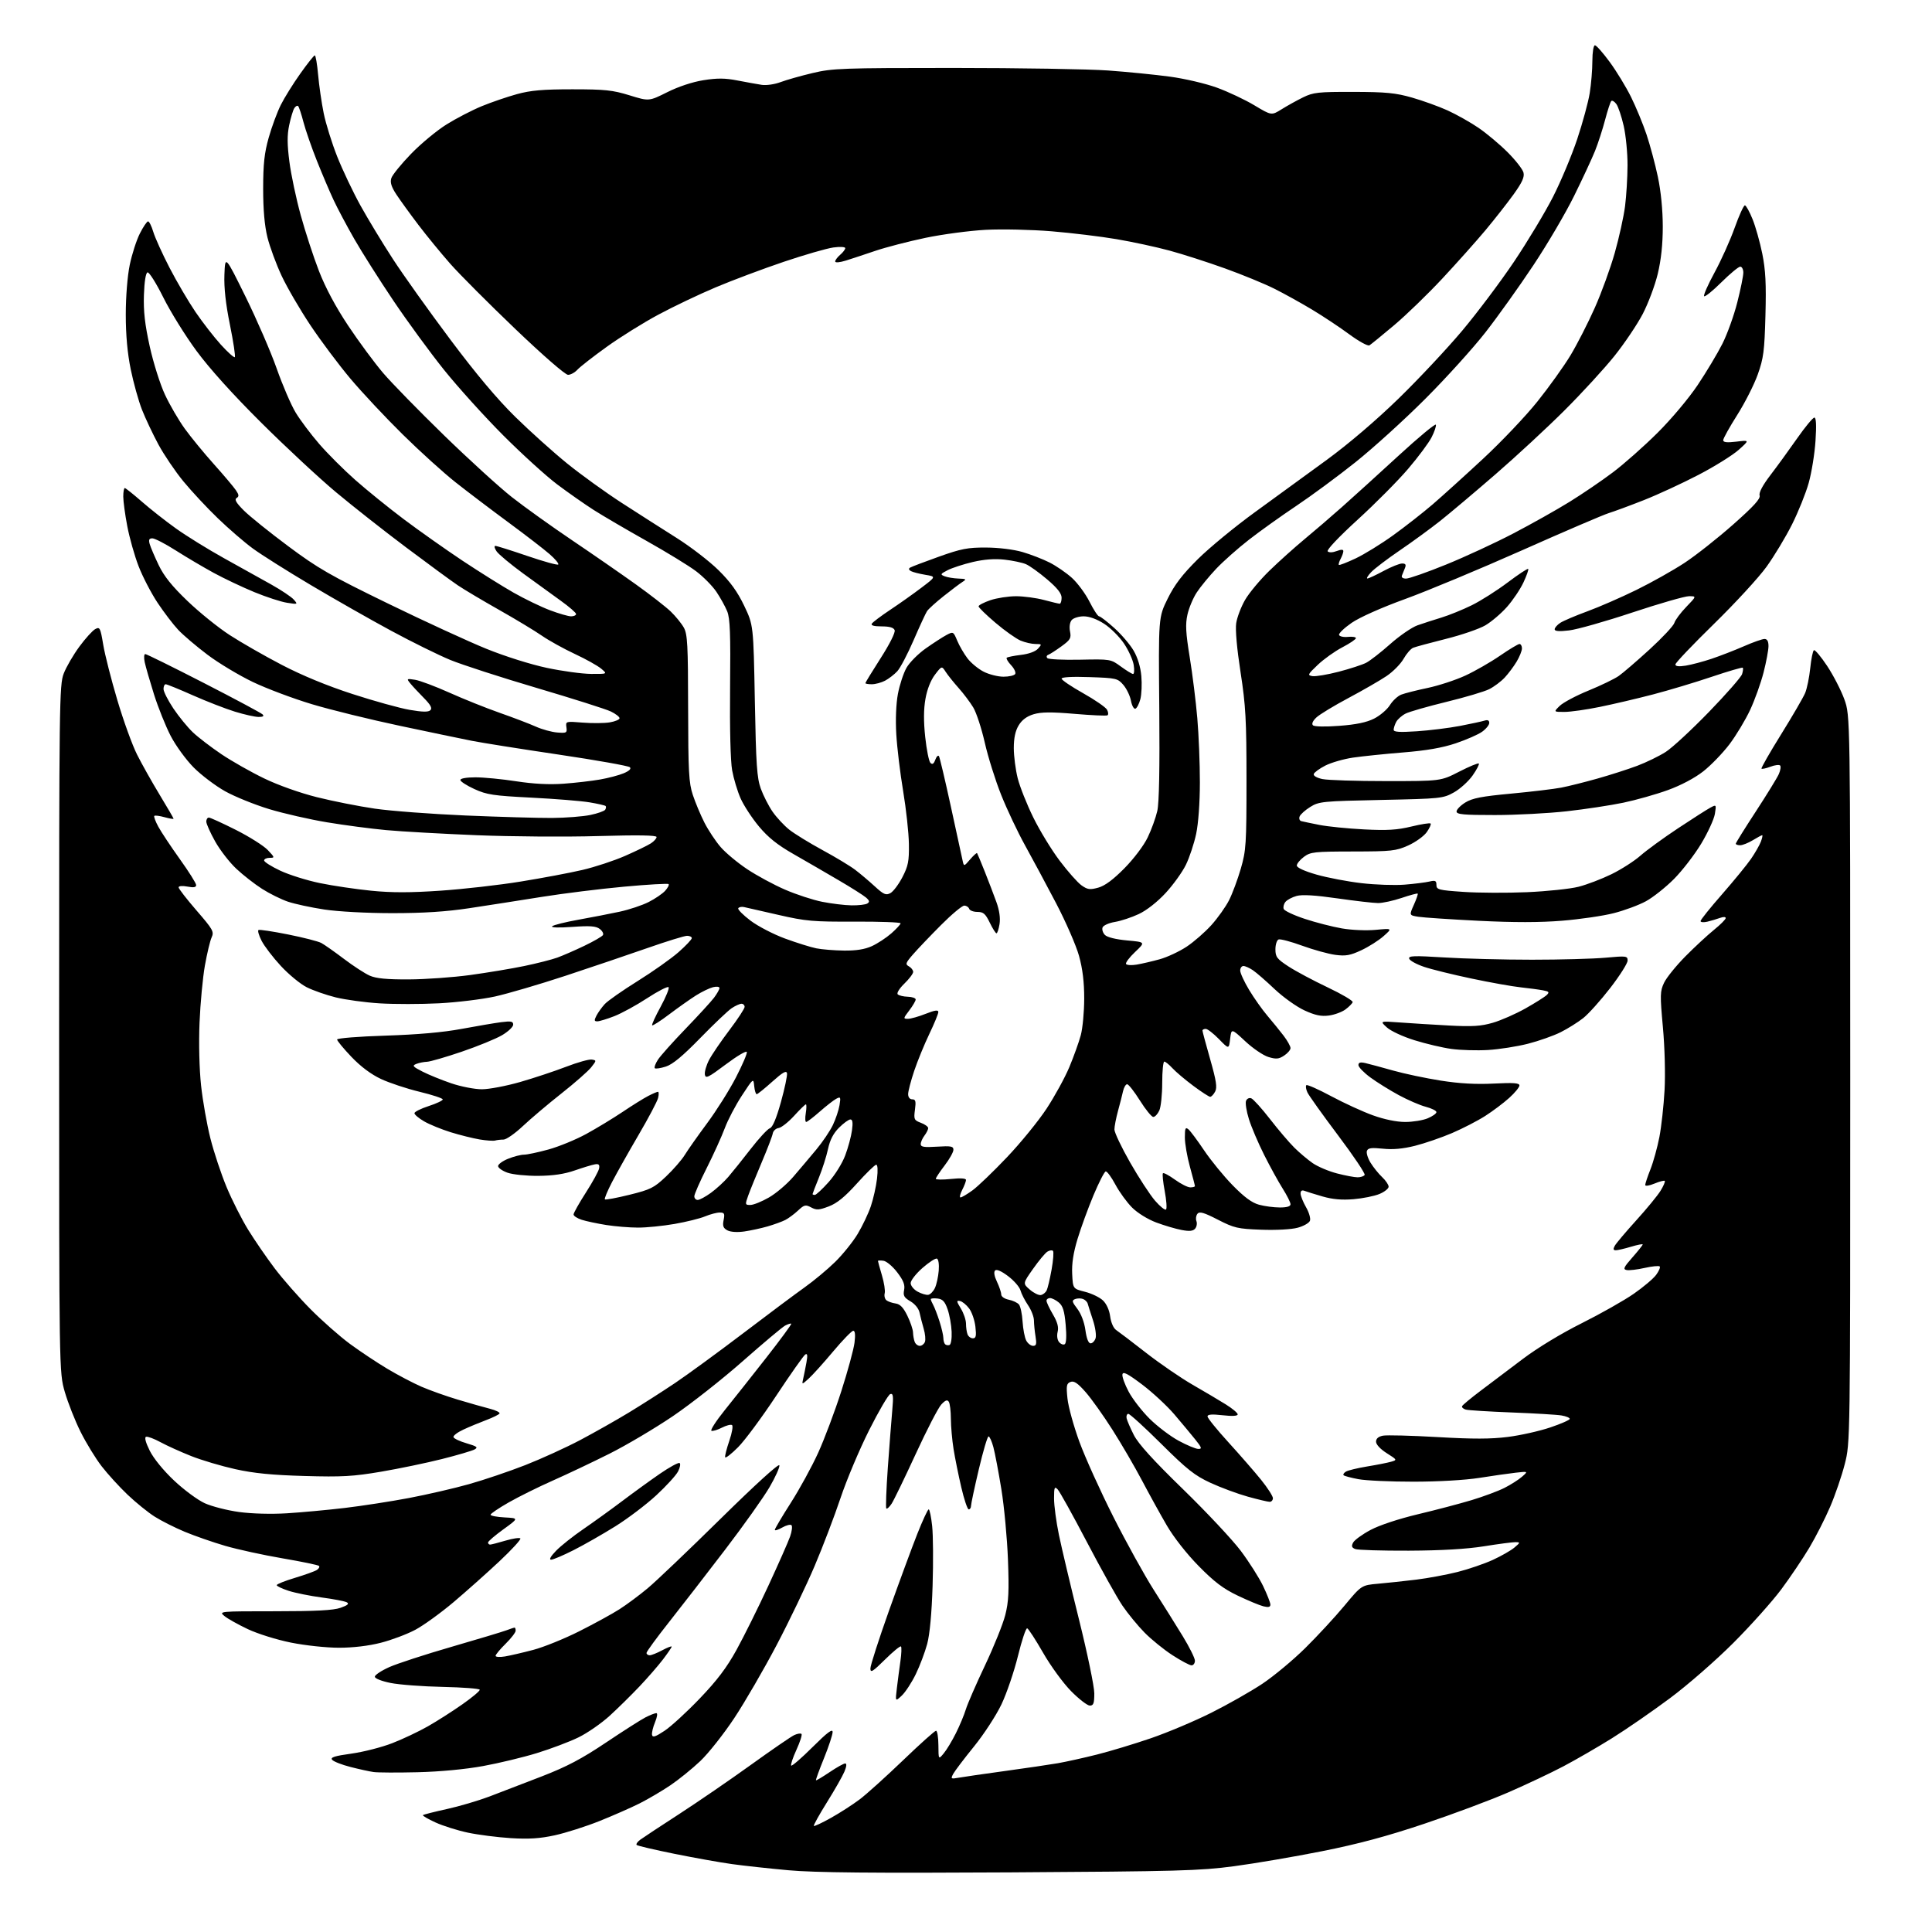 <?xml version="1.0" encoding="UTF-8" standalone="no"?>
<svg 
  version="1.1" 
  xmlns="http://www.w3.org/2000/svg" 
  xmlns:xlink="http://www.w3.org/1999/xlink" 
  xmlns:svg="http://www.w3.org/2000/svg"
  xmlns:rdf="http://www.w3.org/1999/02/22-rdf-syntax-ns#"
  xmlns:cc="http://creativecommons.org/ns#"
  xmlns:dc="http://purl.org/dc/elements/1.1/"
  viewBox="0 0 768 768"
  width="768"
  height="768"
>
<style>svg {background-color: white; }</style>"
<path stroke="none" fill="black" fill-rule="evenodd" d="M401.50,744.30C346.67,744.62 323.87,744.40 313.50,743.46C305.80,742.76 295.68,741.66 291.00,741.01C286.33,740.37 276.02,738.52 268.09,736.92C260.15,735.31 253.40,733.73 253.08,733.40C252.76,733.07 253.40,732.13 254.50,731.32C255.60,730.51 262.57,725.91 270.00,721.10C277.43,716.28 290.25,707.49 298.50,701.55C306.75,695.61 314.51,690.28 315.75,689.71C316.99,689.14 318.28,688.94 318.61,689.27C318.94,689.60 318.03,692.44 316.59,695.59C315.15,698.73 314.22,701.55 314.52,701.85C314.82,702.15 318.65,698.83 323.03,694.47C328.93,688.61 331.00,687.06 330.98,688.52C330.97,689.61 329.42,694.31 327.53,698.97C325.64,703.62 324.21,707.55 324.36,707.69C324.50,707.83 326.93,706.38 329.77,704.47C332.60,702.56 335.39,701.00 335.97,701.00C336.65,701.00 336.54,702.17 335.67,704.25C334.92,706.04 331.79,711.54 328.71,716.47C325.63,721.41 323.29,725.62 323.51,725.84C323.72,726.05 326.78,724.62 330.31,722.64C333.84,720.67 338.98,717.36 341.74,715.28C344.49,713.20 352.24,706.21 358.97,699.75C365.69,693.29 371.59,688.00 372.09,688.00C372.59,688.00 373.01,690.59 373.03,693.75C373.07,699.50 373.07,699.50 375.14,697.00C376.29,695.63 378.46,692.03 379.97,689.00C381.49,685.98 383.27,681.70 383.94,679.50C384.61,677.30 388.04,669.42 391.56,662.00C395.08,654.58 398.70,645.58 399.61,642.00C400.95,636.74 401.15,632.55 400.68,620.00C400.36,611.48 399.18,598.88 398.06,592.00C396.94,585.12 395.51,577.59 394.88,575.25C394.25,572.91 393.39,571.00 392.96,571.00C392.53,571.00 390.79,576.89 389.09,584.09C387.39,591.29 386.00,597.81 386.00,598.59C386.00,599.36 385.59,600.00 385.08,600.00C384.58,600.00 383.25,596.06 382.13,591.25C381.01,586.44 379.62,579.58 379.05,576.00C378.48,572.42 378.00,567.02 377.99,564.00C377.98,560.98 377.61,557.93 377.17,557.24C376.57,556.30 375.82,556.56 374.18,558.31C372.98,559.59 368.40,568.43 364.02,577.96C359.63,587.49 355.32,596.39 354.44,597.73C353.56,599.07 352.61,599.94 352.32,599.65C352.04,599.37 352.31,592.02 352.93,583.32C353.56,574.62 354.35,564.40 354.69,560.61C355.20,554.96 355.06,553.81 353.91,554.16C353.13,554.39 349.34,560.87 345.48,568.54C341.62,576.22 336.51,588.35 334.12,595.50C331.73,602.65 327.10,614.80 323.83,622.50C320.56,630.20 313.77,644.35 308.72,653.95C303.68,663.54 296.11,676.59 291.90,682.95C287.69,689.30 281.60,697.00 278.37,700.06C275.14,703.12 269.80,707.44 266.50,709.67C263.20,711.90 257.71,715.13 254.31,716.85C250.91,718.56 243.71,721.73 238.31,723.89C232.91,726.05 224.93,728.59 220.57,729.55C214.63,730.85 210.25,731.13 203.07,730.69C197.81,730.36 190.13,729.38 186.01,728.51C181.89,727.64 176.08,725.81 173.11,724.45C170.13,723.09 167.89,721.78 168.12,721.54C168.36,721.31 172.59,720.23 177.53,719.15C182.46,718.07 190.10,715.82 194.50,714.16C198.90,712.50 208.31,708.88 215.42,706.12C225.34,702.27 231.26,699.15 240.92,692.67C247.84,688.03 254.94,683.51 256.70,682.62C258.46,681.73 260.35,681.00 260.90,681.00C261.47,681.00 261.25,682.54 260.39,684.60C259.57,686.58 259.03,688.85 259.20,689.66C259.43,690.77 260.59,690.39 264.16,688.02C266.73,686.32 273.03,680.54 278.16,675.18C285.05,667.99 288.89,662.91 292.79,655.83C295.70,650.55 301.39,639.10 305.43,630.37C309.47,621.64 313.37,612.82 314.08,610.78C314.80,608.73 315.04,606.71 314.63,606.29C314.21,605.88 312.55,606.30 310.94,607.22C309.32,608.15 308.00,608.56 308.00,608.13C308.00,607.70 310.85,602.88 314.34,597.42C317.83,591.97 322.74,583.00 325.24,577.50C327.74,572.00 331.88,560.98 334.44,553.00C337.00,545.02 339.36,536.36 339.68,533.75C340.07,530.63 339.91,529.00 339.19,529.00C338.59,529.00 334.98,532.71 331.17,537.25C327.37,541.79 323.00,546.62 321.48,548.00C318.72,550.50 318.72,550.50 319.29,548.00C319.61,546.62 320.18,543.75 320.57,541.61C321.09,538.74 320.97,537.90 320.10,538.44C319.46,538.84 314.26,546.21 308.56,554.83C302.86,563.45 296.03,572.67 293.37,575.32C290.72,577.98 288.42,579.76 288.26,579.28C288.10,578.80 288.85,575.85 289.92,572.72C291.01,569.55 291.48,566.79 290.97,566.48C290.47,566.17 288.67,566.64 286.96,567.52C285.26,568.40 283.39,568.96 282.82,568.77C282.24,568.58 284.63,564.87 288.13,560.52C291.64,556.17 299.09,546.75 304.70,539.59C310.31,532.42 314.73,526.40 314.53,526.20C314.33,526.00 313.23,526.34 312.09,526.95C310.94,527.57 303.37,533.93 295.25,541.09C287.14,548.25 274.65,558.08 267.50,562.93C260.35,567.77 248.98,574.51 242.23,577.89C235.48,581.27 225.35,586.07 219.73,588.56C214.10,591.05 206.24,594.95 202.25,597.22C198.26,599.50 195.00,601.70 195.00,602.13C195.00,602.55 197.53,603.04 200.62,603.20C206.23,603.50 206.23,603.50 200.12,607.92C196.75,610.36 194.00,612.72 194.00,613.17C194.00,613.63 194.37,614.00 194.82,614.00C195.27,614.00 198.01,613.29 200.92,612.43C203.82,611.57 206.49,611.17 206.85,611.54C207.21,611.91 203.45,616.02 198.50,620.66C193.55,625.30 185.34,632.61 180.26,636.91C175.17,641.20 168.34,646.14 165.07,647.88C161.80,649.62 155.65,651.94 151.40,653.02C146.54,654.27 140.37,655.00 134.75,655.00C129.74,655.00 121.35,654.10 115.66,652.96C109.98,651.82 102.41,649.45 98.50,647.60C94.65,645.78 90.46,643.44 89.20,642.39C86.93,640.52 87.17,640.50 109.20,640.50C125.58,640.50 132.54,640.13 135.40,639.12C138.20,638.13 138.90,637.52 137.88,636.95C137.10,636.52 132.64,635.65 127.98,635.04C123.32,634.42 117.36,633.22 114.75,632.38C112.14,631.53 110.00,630.52 110.00,630.12C110.00,629.72 113.26,628.42 117.25,627.22C121.24,626.02 125.16,624.61 125.97,624.08C126.78,623.54 127.15,622.82 126.80,622.47C126.45,622.12 119.94,620.77 112.33,619.47C104.72,618.17 94.48,615.94 89.56,614.51C84.64,613.07 77.39,610.55 73.45,608.91C69.51,607.27 64.13,604.56 61.49,602.89C58.85,601.22 54.01,597.30 50.73,594.18C47.44,591.05 42.79,585.95 40.39,582.84C37.99,579.73 34.23,573.59 32.04,569.19C29.84,564.80 27.03,557.67 25.77,553.35C23.50,545.50 23.50,545.50 23.50,409.00C23.50,279.00 23.59,272.27 25.33,267.75C26.34,265.13 29.14,260.32 31.54,257.06C33.94,253.79 36.79,250.65 37.87,250.07C39.68,249.10 39.91,249.54 41.03,256.26C41.69,260.24 44.22,270.17 46.65,278.33C49.07,286.49 52.60,296.24 54.50,299.99C56.39,303.75 60.43,310.93 63.47,315.95C66.51,320.97 69.00,325.24 69.00,325.45C69.00,325.67 67.38,325.39 65.41,324.85C63.43,324.30 61.60,324.07 61.34,324.33C61.07,324.59 61.80,326.54 62.95,328.65C64.10,330.77 67.94,336.55 71.48,341.50C75.03,346.45 77.95,351.08 77.97,351.80C77.99,352.74 77.04,352.91 74.50,352.43C72.47,352.05 71.00,352.18 71.00,352.74C71.00,353.27 74.21,357.41 78.12,361.93C84.68,369.50 85.16,370.36 84.12,372.64C83.50,374.00 82.30,379.03 81.45,383.81C80.60,388.59 79.64,398.80 79.32,406.50C78.98,414.78 79.23,425.00 79.93,431.50C80.58,437.55 82.25,447.00 83.63,452.50C85.02,458.00 87.92,466.74 90.09,471.93C92.25,477.12 96.13,484.77 98.70,488.93C101.27,493.09 106.00,499.97 109.21,504.22C112.42,508.46 118.80,515.73 123.40,520.37C128.00,525.02 135.08,531.25 139.13,534.24C143.19,537.22 149.88,541.67 154.00,544.13C158.12,546.59 164.20,549.78 167.50,551.22C170.80,552.65 177.32,554.98 182.00,556.38C186.68,557.78 192.43,559.42 194.78,560.01C197.13,560.61 198.84,561.46 198.56,561.90C198.29,562.34 195.91,563.51 193.28,564.50C190.65,565.49 186.57,567.18 184.21,568.28C181.85,569.37 180.07,570.72 180.26,571.29C180.45,571.86 182.82,572.97 185.52,573.75C189.60,574.95 190.13,575.35 188.65,576.18C187.67,576.72 181.84,578.44 175.69,579.99C169.53,581.54 158.65,583.81 151.50,585.02C140.36,586.91 136.00,587.16 121.00,586.73C108.06,586.36 100.89,585.65 93.51,584.01C88.01,582.79 80.13,580.45 76.01,578.81C71.88,577.17 66.40,574.70 63.84,573.31C61.27,571.91 58.67,570.94 58.06,571.15C57.36,571.38 57.90,573.41 59.53,576.69C61.07,579.77 64.98,584.57 69.21,588.55C73.11,592.24 78.60,596.29 81.40,597.56C84.21,598.83 90.33,600.40 95.00,601.04C100.08,601.73 107.72,601.94 114.00,601.56C119.78,601.20 130.12,600.25 137.00,599.44C143.88,598.62 155.37,596.85 162.54,595.49C169.71,594.13 180.44,591.66 186.38,589.99C192.32,588.32 202.43,584.90 208.84,582.39C215.25,579.87 225.10,575.38 230.71,572.41C236.33,569.43 245.02,564.52 250.03,561.48C255.04,558.44 263.27,553.18 268.32,549.79C273.37,546.39 285.52,537.51 295.33,530.06C305.13,522.60 316.16,514.37 319.83,511.76C323.50,509.15 328.98,504.59 332.00,501.62C335.02,498.66 339.05,493.65 340.95,490.49C342.84,487.33 345.20,482.38 346.18,479.47C347.16,476.57 348.26,471.67 348.62,468.59C349.02,465.20 348.89,463.00 348.31,463.00C347.77,463.00 344.34,466.34 340.67,470.42C335.88,475.75 332.74,478.32 329.47,479.56C325.59,481.04 324.56,481.10 322.45,479.97C320.22,478.78 319.71,478.90 317.24,481.20C315.73,482.61 313.45,484.30 312.17,484.96C310.89,485.61 307.74,486.76 305.17,487.51C302.60,488.25 298.41,489.16 295.86,489.53C293.06,489.93 290.40,489.75 289.14,489.08C287.49,488.19 287.18,487.34 287.65,484.98C288.17,482.41 287.95,482.00 286.09,482.00C284.91,482.00 282.29,482.69 280.28,483.53C278.27,484.37 272.82,485.72 268.18,486.53C263.54,487.34 256.98,488.00 253.62,487.99C250.25,487.99 244.57,487.52 241.00,486.96C237.43,486.39 233.04,485.46 231.25,484.89C229.46,484.31 228.00,483.36 228.00,482.77C228.00,482.18 230.21,478.25 232.91,474.04C235.61,469.83 237.98,465.51 238.16,464.44C238.42,462.97 238.01,462.58 236.50,462.84C235.40,463.02 231.80,464.12 228.50,465.26C224.34,466.71 219.89,467.37 214.00,467.42C209.32,467.46 203.82,466.90 201.75,466.17C199.69,465.44 198.00,464.25 198.00,463.53C198.00,462.81 199.81,461.49 202.02,460.61C204.23,459.72 207.05,459.00 208.29,459.00C209.53,459.00 213.91,458.07 218.02,456.94C222.13,455.81 228.88,453.04 233.00,450.79C237.12,448.54 243.65,444.58 247.50,442.00C251.35,439.41 255.94,436.55 257.70,435.65C259.46,434.74 261.20,434.00 261.56,434.00C261.92,434.00 261.94,435.12 261.59,436.49C261.25,437.87 257.74,444.50 253.79,451.24C249.85,457.98 245.12,466.38 243.29,469.90C241.46,473.42 240.18,476.51 240.44,476.77C240.70,477.03 245.09,476.21 250.20,474.95C258.63,472.87 259.97,472.20 264.76,467.67C267.66,464.92 271.02,461.06 272.22,459.09C273.43,457.11 277.42,451.45 281.09,446.50C284.77,441.55 289.91,433.39 292.51,428.37C295.11,423.34 297.08,418.76 296.87,418.17C296.67,417.59 292.90,419.82 288.50,423.13C281.53,428.36 280.46,428.88 280.19,427.14C280.02,426.05 280.78,423.43 281.88,421.33C282.98,419.22 286.61,413.90 289.94,409.50C293.27,405.10 296.00,400.94 296.00,400.25C296.00,399.56 295.44,399.00 294.75,399.01C294.06,399.01 292.32,399.80 290.87,400.76C289.42,401.72 283.80,407.06 278.37,412.63C271.39,419.80 267.38,423.12 264.68,423.98C262.58,424.65 260.61,424.94 260.30,424.63C259.98,424.32 260.53,422.81 261.52,421.28C262.50,419.75 267.43,414.23 272.48,409.00C277.52,403.77 282.63,398.20 283.83,396.62C285.02,395.03 286.00,393.29 286.00,392.76C286.00,392.21 284.87,392.07 283.42,392.43C282.00,392.79 278.96,394.26 276.67,395.70C274.38,397.15 269.62,400.51 266.09,403.17C262.57,405.84 259.48,407.82 259.24,407.58C259.00,407.34 260.53,403.99 262.64,400.14C264.74,396.28 266.15,392.81 265.76,392.42C265.37,392.03 261.55,394.00 257.27,396.79C253.00,399.59 247.12,402.80 244.21,403.94C241.31,405.07 238.25,406.00 237.43,406.00C236.20,406.00 236.14,405.60 237.09,403.75C237.73,402.51 239.21,400.45 240.37,399.17C241.54,397.88 247.45,393.74 253.50,389.97C259.55,386.20 266.86,381.03 269.75,378.48C272.64,375.93 275.00,373.43 275.00,372.92C275.00,372.42 274.16,372.00 273.12,372.00C272.09,372.00 265.00,374.19 257.37,376.86C249.74,379.53 235.05,384.50 224.73,387.91C214.40,391.31 201.80,395.01 196.73,396.13C191.65,397.24 181.65,398.46 174.50,398.83C167.35,399.20 156.75,399.21 150.94,398.85C145.14,398.49 137.26,397.41 133.44,396.47C129.62,395.52 124.44,393.71 121.92,392.44C119.41,391.18 114.79,387.38 111.65,383.99C108.52,380.61 105.07,376.10 103.99,373.98C102.90,371.85 102.35,369.92 102.76,369.69C103.17,369.45 108.45,370.25 114.50,371.46C120.55,372.67 126.50,374.19 127.73,374.85C128.95,375.51 133.00,378.35 136.73,381.18C140.45,384.00 145.07,387.00 147.00,387.85C149.54,388.96 153.78,389.37 162.50,389.33C169.10,389.30 180.07,388.52 186.89,387.59C193.70,386.66 203.38,385.05 208.39,384.01C213.40,382.97 219.30,381.47 221.50,380.68C223.70,379.88 228.55,377.77 232.28,375.98C236.00,374.19 239.34,372.27 239.68,371.71C240.02,371.15 239.45,370.05 238.40,369.26C236.91,368.13 234.56,367.95 227.50,368.46C222.09,368.85 218.90,368.74 219.50,368.20C220.05,367.70 224.78,366.52 230.00,365.59C235.22,364.65 242.58,363.22 246.35,362.41C250.12,361.59 255.30,359.87 257.85,358.57C260.41,357.28 263.36,355.26 264.41,354.10C265.46,352.94 266.08,351.74 265.78,351.44C265.48,351.14 257.54,351.60 248.15,352.46C238.75,353.32 223.96,355.15 215.28,356.54C206.60,357.93 193.65,359.95 186.50,361.03C177.35,362.41 168.32,362.99 156.00,362.99C145.86,362.99 134.48,362.38 128.94,361.55C123.68,360.75 117.17,359.35 114.46,358.43C111.75,357.51 107.12,355.22 104.17,353.33C101.22,351.45 96.61,347.85 93.93,345.33C91.24,342.82 87.46,337.93 85.52,334.47C83.58,331.01 82.00,327.46 82.00,326.59C82.00,325.71 82.46,325.00 83.02,325.00C83.58,325.00 88.42,327.21 93.77,329.90C99.12,332.60 104.82,336.20 106.44,337.90C109.24,340.86 109.28,341.00 107.19,341.00C105.98,341.00 105.00,341.47 105.00,342.05C105.00,342.63 107.90,344.46 111.44,346.12C114.98,347.78 122.07,350.00 127.19,351.05C132.31,352.11 141.50,353.47 147.62,354.08C155.76,354.89 163.14,354.88 175.12,354.06C184.13,353.45 198.47,351.82 207.00,350.43C215.53,349.05 226.55,346.98 231.50,345.82C236.45,344.67 244.10,342.15 248.50,340.22C252.90,338.29 257.51,336.05 258.75,335.24C259.99,334.43 261.00,333.30 261.00,332.73C261.00,332.01 253.65,331.90 237.75,332.35C224.96,332.72 203.25,332.57 189.50,332.01C175.75,331.45 159.55,330.54 153.50,329.98C147.45,329.42 136.88,328.03 130.00,326.88C123.12,325.74 112.77,323.38 106.99,321.63C101.21,319.87 93.34,316.69 89.49,314.54C85.65,312.39 80.01,308.13 76.97,305.07C73.92,301.99 69.83,296.37 67.83,292.50C65.84,288.65 62.86,281.23 61.21,276.00C59.57,270.77 57.91,265.04 57.53,263.25C57.15,261.46 57.25,260.00 57.74,260.00C58.24,260.00 68.70,265.16 81.00,271.48C93.30,277.79 103.82,283.42 104.38,283.98C105.07,284.67 104.57,285.00 102.81,285.00C101.38,285.00 97.13,284.05 93.37,282.89C89.61,281.73 82.08,278.80 76.64,276.39C71.20,273.97 66.35,272.00 65.87,272.00C65.39,272.00 65.00,272.85 65.00,273.89C65.00,274.92 66.77,278.41 68.93,281.64C71.09,284.86 74.58,289.13 76.68,291.12C78.78,293.11 83.89,297.02 88.02,299.81C92.16,302.59 99.81,306.93 105.02,309.44C110.58,312.13 119.26,315.21 126.00,316.90C132.32,318.48 142.68,320.53 149.00,321.45C155.32,322.37 171.53,323.59 185.00,324.17C198.47,324.74 213.96,325.18 219.40,325.15C224.85,325.11 231.70,324.58 234.64,323.97C237.57,323.36 240.24,322.42 240.58,321.87C240.92,321.32 240.99,320.66 240.74,320.40C240.48,320.15 237.62,319.49 234.39,318.95C231.15,318.40 220.77,317.56 211.32,317.08C196.11,316.31 193.50,315.92 188.57,313.66C185.51,312.26 183.00,310.64 183.00,310.06C183.00,309.43 185.46,309.00 189.01,309.00C192.31,309.00 199.62,309.71 205.26,310.58C212.09,311.63 218.33,311.95 224.00,311.54C228.68,311.20 235.20,310.45 238.49,309.87C241.79,309.30 246.03,308.18 247.92,307.39C250.13,306.46 251.01,305.61 250.39,304.99C249.85,304.45 237.06,302.18 221.96,299.94C206.86,297.70 191.35,295.24 187.50,294.47C183.65,293.71 170.84,291.04 159.03,288.54C147.22,286.04 131.47,282.18 124.03,279.94C116.59,277.71 106.00,273.73 100.50,271.10C95.00,268.46 86.90,263.60 82.50,260.28C78.10,256.97 72.86,252.51 70.85,250.38C68.85,248.25 65.14,243.38 62.61,239.57C60.08,235.75 56.69,229.23 55.09,225.07C53.48,220.91 51.46,213.74 50.59,209.14C49.71,204.54 49.00,199.25 49.00,197.39C49.00,195.53 49.27,194.00 49.60,194.00C49.92,194.00 52.96,196.42 56.35,199.38C59.73,202.34 65.88,207.18 70.02,210.13C74.15,213.08 82.70,218.37 89.02,221.88C95.33,225.39 103.77,230.08 107.76,232.31C111.76,234.55 115.81,237.25 116.76,238.33C118.47,240.26 118.41,240.28 114.11,239.61C111.70,239.24 105.85,237.33 101.11,235.38C96.38,233.43 89.12,229.99 85.00,227.75C80.88,225.50 74.08,221.49 69.90,218.83C65.72,216.17 61.53,214.00 60.58,214.00C59.28,214.00 59.02,214.54 59.50,216.25C59.85,217.49 61.46,221.25 63.06,224.60C65.17,229.02 68.34,232.97 74.49,238.87C79.17,243.37 86.71,249.46 91.25,252.41C95.79,255.36 105.12,260.71 112.00,264.29C120.02,268.48 130.09,272.63 140.11,275.88C148.69,278.67 158.93,281.51 162.85,282.18C168.06,283.07 170.29,283.11 171.10,282.30C171.90,281.50 171.16,280.14 168.35,277.31C166.23,275.17 163.82,272.57 163.00,271.54C161.58,269.77 161.69,269.70 165.02,270.23C166.96,270.55 173.09,272.85 178.66,275.35C184.22,277.85 193.21,281.45 198.64,283.36C204.06,285.26 210.53,287.73 213.00,288.84C215.47,289.95 219.30,291.00 221.50,291.18C225.22,291.48 225.48,291.33 225.16,289.10C224.83,286.72 224.89,286.70 231.66,287.25C235.42,287.55 240.25,287.51 242.40,287.15C244.54,286.79 246.29,286.05 246.28,285.50C246.28,284.95 244.71,283.74 242.81,282.82C240.90,281.90 227.67,277.70 213.42,273.49C199.16,269.28 183.68,264.26 179.00,262.34C174.32,260.41 163.75,255.20 155.50,250.74C147.25,246.29 132.85,238.10 123.50,232.54C114.14,226.98 103.79,220.45 100.50,218.03C97.20,215.62 90.96,210.24 86.64,206.07C82.31,201.91 76.13,195.27 72.89,191.33C69.65,187.39 65.19,180.79 62.96,176.67C60.74,172.54 57.80,166.32 56.43,162.84C55.06,159.35 53.06,152.15 51.97,146.84C50.65,140.36 50.00,133.20 50.00,125.05C50.00,117.89 50.65,109.78 51.58,105.27C52.45,101.06 54.26,95.45 55.60,92.81C56.94,90.16 58.40,88.00 58.86,88.00C59.31,88.00 60.25,89.88 60.94,92.19C61.63,94.49 64.54,100.91 67.40,106.45C70.27,111.99 74.91,119.89 77.71,124.01C80.51,128.13 85.05,133.97 87.79,137.00C90.54,140.03 93.04,142.26 93.34,141.97C93.65,141.67 92.78,135.90 91.41,129.14C89.71,120.76 89.01,114.41 89.21,109.18C89.50,101.50 89.50,101.50 97.64,118.00C102.11,127.08 107.67,139.90 109.99,146.50C112.31,153.10 115.70,160.97 117.53,164.00C119.36,167.03 123.58,172.65 126.92,176.50C130.25,180.35 136.69,186.79 141.24,190.80C145.78,194.82 154.45,201.83 160.50,206.39C166.55,210.94 177.05,218.35 183.82,222.86C190.60,227.36 199.77,233.10 204.21,235.62C208.64,238.13 215.14,241.27 218.65,242.59C222.17,243.92 225.94,245.00 227.02,245.00C228.11,245.00 229.00,244.59 229.00,244.08C229.00,243.58 226.28,241.22 222.95,238.83C219.63,236.45 212.87,231.55 207.93,227.94C202.99,224.33 198.26,220.39 197.42,219.19C196.58,217.98 196.35,217.00 196.91,217.00C197.47,217.00 203.20,218.80 209.63,221.00C216.06,223.20 221.59,224.73 221.91,224.40C222.24,224.07 220.70,222.22 218.50,220.30C216.30,218.37 208.91,212.68 202.09,207.65C195.26,202.62 185.81,195.45 181.09,191.72C176.36,187.99 166.92,179.44 160.10,172.72C153.27,166.00 143.91,156.00 139.28,150.50C134.66,145.00 127.50,135.45 123.38,129.27C119.26,123.09 114.12,114.27 111.96,109.66C109.80,105.05 107.27,98.18 106.32,94.39C105.17,89.73 104.61,83.46 104.61,75.00C104.62,65.15 105.08,60.85 106.82,54.69C108.03,50.40 110.20,44.55 111.63,41.69C113.06,38.84 116.54,33.24 119.37,29.27C122.19,25.29 124.78,22.03 125.13,22.02C125.48,22.01 126.08,25.49 126.46,29.75C126.84,34.01 127.83,40.87 128.67,44.99C129.50,49.12 131.92,56.88 134.05,62.25C136.18,67.61 140.35,76.39 143.32,81.75C146.29,87.11 152.08,96.67 156.20,103.00C160.31,109.33 170.55,123.68 178.95,134.90C189.30,148.73 197.66,158.67 204.86,165.74C210.71,171.48 220.00,179.82 225.50,184.28C231.00,188.73 240.77,195.78 247.21,199.94C253.65,204.10 263.45,210.36 269.00,213.86C274.55,217.36 282.02,223.11 285.61,226.65C290.33,231.30 293.15,235.20 295.82,240.79C299.50,248.50 299.50,248.50 300.06,278.50C300.53,304.04 300.89,309.24 302.43,313.50C303.43,316.25 305.53,320.37 307.10,322.65C308.67,324.93 311.67,328.15 313.75,329.81C315.84,331.46 321.78,335.11 326.95,337.92C332.11,340.72 337.95,344.24 339.92,345.74C341.89,347.23 345.38,350.18 347.69,352.30C351.27,355.59 352.17,355.98 353.94,355.03C355.07,354.43 357.22,351.58 358.71,348.71C361.03,344.23 361.40,342.37 361.30,335.50C361.24,331.10 360.21,321.65 359.02,314.50C357.82,307.35 356.60,297.17 356.29,291.88C355.94,286.05 356.20,279.72 356.94,275.81C357.61,272.26 359.14,267.61 360.33,265.49C361.52,263.37 364.98,259.89 368.00,257.76C371.02,255.63 374.73,253.23 376.23,252.43C378.91,251.00 378.99,251.04 380.51,254.68C381.36,256.72 383.20,259.88 384.59,261.71C385.98,263.53 388.87,265.91 391.02,267.01C393.16,268.10 396.71,269.00 398.90,269.00C401.09,269.00 403.18,268.52 403.55,267.93C403.91,267.34 403.19,265.76 401.93,264.43C400.68,263.10 399.90,261.77 400.19,261.47C400.49,261.18 403.03,260.67 405.83,260.33C408.93,259.97 411.60,259.00 412.62,257.86C414.23,256.09 414.18,256.00 411.62,256.00C410.14,256.00 407.48,255.39 405.70,254.65C403.92,253.90 399.43,250.73 395.73,247.58C392.03,244.44 389.00,241.50 389.00,241.03C389.00,240.57 391.11,239.47 393.68,238.59C396.25,237.72 400.86,237.01 403.93,237.01C406.99,237.02 411.98,237.69 415.00,238.50C418.02,239.31 420.84,239.98 421.25,239.99C421.66,239.99 422.00,238.92 422.00,237.60C422.00,235.91 420.30,233.75 416.25,230.31C413.09,227.62 409.30,224.90 407.83,224.27C406.37,223.64 402.54,222.83 399.33,222.47C395.42,222.03 391.27,222.34 386.71,223.40C382.98,224.28 378.48,225.74 376.72,226.65C373.79,228.16 373.68,228.37 375.51,229.08C376.60,229.51 379.07,229.92 381.00,229.99C384.11,230.10 384.29,230.25 382.62,231.31C381.59,231.96 378.21,234.50 375.12,236.96C372.03,239.41 369.05,242.11 368.50,242.96C367.95,243.80 365.55,249.00 363.17,254.50C360.79,260.00 357.87,265.56 356.67,266.85C355.48,268.13 353.28,269.82 351.80,270.60C350.31,271.37 347.95,272.00 346.55,272.00C345.15,272.00 344.00,271.80 344.00,271.56C344.00,271.32 346.75,266.82 350.11,261.57C353.68,256.00 355.98,251.39 355.64,250.51C355.24,249.47 353.64,249.00 350.47,249.00C347.46,249.00 346.11,248.63 346.55,247.93C346.91,247.34 350.20,244.86 353.85,242.43C357.51,240.00 363.12,236.03 366.31,233.60C372.13,229.20 372.13,229.20 367.81,228.49C365.44,228.09 362.88,227.44 362.12,227.03C361.24,226.55 361.12,226.04 361.78,225.64C362.35,225.29 367.47,223.34 373.16,221.31C382.07,218.13 384.68,217.62 392.00,217.66C397.00,217.68 402.95,218.42 406.46,219.44C409.73,220.39 414.59,222.28 417.24,223.62C419.90,224.97 423.89,227.71 426.12,229.73C428.34,231.74 431.48,235.99 433.10,239.19C434.71,242.39 436.42,245.00 436.91,245.00C437.39,245.00 440.09,247.08 442.92,249.62C445.74,252.15 449.21,256.20 450.62,258.62C452.24,261.38 453.38,265.12 453.70,268.75C453.98,271.91 453.80,276.04 453.31,277.93C452.81,279.82 451.92,281.53 451.32,281.73C450.73,281.92 449.94,280.49 449.57,278.55C449.21,276.60 447.85,273.78 446.56,272.27C444.30,269.65 443.75,269.52 433.10,269.16C426.19,268.92 422.00,269.15 422.00,269.77C422.00,270.31 425.85,272.92 430.56,275.56C435.27,278.21 439.55,281.16 440.07,282.13C440.58,283.09 440.66,284.09 440.24,284.35C439.82,284.61 433.94,284.35 427.17,283.77C417.91,282.98 413.88,283.02 410.89,283.92C408.21,284.72 406.26,286.16 404.96,288.30C403.61,290.51 403.01,293.32 403.00,297.36C403.00,300.58 403.70,305.98 404.55,309.36C405.40,312.74 408.19,319.75 410.74,324.94C413.29,330.13 418.01,337.88 421.24,342.15C424.46,346.43 428.36,350.83 429.90,351.93C432.31,353.64 433.24,353.77 436.56,352.86C439.20,352.13 442.48,349.70 446.98,345.15C450.75,341.32 454.68,336.11 456.23,332.88C457.72,329.79 459.43,325.07 460.04,322.38C460.78,319.14 461.04,305.40 460.83,281.45C460.50,245.40 460.50,245.40 464.18,237.95C466.94,232.38 469.97,228.42 476.18,222.25C480.76,217.71 491.02,209.27 499.00,203.49C506.98,197.70 519.80,188.37 527.50,182.74C536.07,176.47 547.08,167.07 555.89,158.50C563.81,150.80 575.20,138.65 581.21,131.50C587.22,124.35 596.51,111.97 601.87,104.00C607.22,96.03 614.18,84.45 617.33,78.29C620.47,72.12 624.81,61.77 626.97,55.29C629.13,48.80 631.37,40.58 631.94,37.00C632.52,33.42 632.99,27.69 632.99,24.25C633.00,20.73 633.44,18.00 634.01,18.00C634.56,18.00 637.21,20.99 639.89,24.65C642.58,28.31 646.39,34.57 648.36,38.55C650.33,42.54 653.10,49.24 654.52,53.46C655.93,57.67 657.96,65.25 659.03,70.31C660.24,76.03 660.97,83.46 660.98,90.00C660.98,97.09 660.33,103.22 658.98,108.88C657.87,113.48 655.17,120.68 652.97,124.88C650.77,129.07 645.73,136.55 641.77,141.50C637.81,146.45 628.93,156.13 622.04,163.01C615.14,169.90 602.75,181.38 594.50,188.52C586.25,195.67 576.35,204.01 572.50,207.07C568.65,210.12 561.43,215.39 556.45,218.78C551.47,222.17 546.33,226.08 545.03,227.47C543.72,228.86 543.07,229.98 543.58,229.96C544.08,229.94 546.98,228.59 550.00,226.96C553.02,225.33 556.34,224.00 557.36,224.00C558.73,224.00 559.03,224.46 558.51,225.75C558.12,226.71 557.58,228.06 557.30,228.75C556.98,229.52 557.61,230.00 558.95,230.00C560.14,230.00 567.28,227.50 574.81,224.44C582.34,221.38 594.39,215.81 601.58,212.05C608.78,208.29 618.84,202.64 623.94,199.48C629.04,196.33 636.80,191.05 641.18,187.74C645.57,184.44 653.53,177.39 658.87,172.08C664.41,166.57 671.29,158.38 674.88,153.02C678.34,147.85 682.75,140.48 684.69,136.63C686.62,132.79 689.29,125.39 690.60,120.19C691.92,115.00 693.00,109.68 693.00,108.37C693.00,107.07 692.45,106.00 691.78,106.00C691.10,106.00 687.74,108.79 684.30,112.19C680.87,115.60 677.77,118.10 677.42,117.75C677.06,117.40 678.93,113.17 681.55,108.35C684.18,103.53 687.78,95.52 689.56,90.54C691.33,85.57 693.17,81.56 693.64,81.63C694.11,81.70 695.48,84.18 696.67,87.13C697.87,90.08 699.61,96.27 700.54,100.87C701.85,107.39 702.13,112.81 701.79,125.37C701.41,139.54 701.04,142.39 698.74,148.85C697.30,152.90 693.62,160.16 690.56,164.98C687.50,169.81 685.00,174.31 685.00,174.97C685.00,175.85 686.46,176.01 690.25,175.56C695.50,174.92 695.50,174.92 691.17,178.81C688.79,180.94 681.59,185.43 675.17,188.77C668.75,192.11 659.00,196.62 653.50,198.79C648.00,200.96 641.70,203.29 639.50,203.97C637.30,204.65 621.77,211.31 605.00,218.77C588.23,226.22 567.34,234.93 558.59,238.11C549.11,241.55 540.51,245.39 537.30,247.59C534.35,249.63 532.10,251.79 532.30,252.40C532.50,253.00 534.09,253.35 535.83,253.17C537.58,253.00 539.00,253.22 539.00,253.67C539.00,254.13 536.56,255.77 533.58,257.33C530.59,258.89 526.21,262.02 523.83,264.29C519.81,268.11 519.66,268.44 521.74,268.77C522.98,268.97 527.65,268.19 532.12,267.03C536.59,265.87 541.53,264.26 543.08,263.46C544.64,262.65 548.95,259.30 552.66,256.00C556.38,252.70 561.23,249.37 563.46,248.58C565.68,247.80 569.98,246.41 573.00,245.49C576.02,244.57 581.42,242.38 585.00,240.62C588.58,238.87 595.00,234.79 599.28,231.57C603.55,228.35 607.25,225.91 607.48,226.15C607.72,226.39 606.87,228.82 605.59,231.54C604.32,234.27 601.36,238.64 599.04,241.27C596.71,243.89 592.84,247.18 590.45,248.58C588.06,249.98 581.02,252.41 574.80,253.96C568.59,255.52 562.71,257.11 561.75,257.50C560.80,257.89 559.08,259.87 557.94,261.89C556.80,263.92 553.76,267.00 551.18,268.74C548.61,270.47 541.80,274.40 536.05,277.46C530.30,280.52 524.56,284.00 523.29,285.20C521.85,286.55 521.33,287.73 521.91,288.31C522.47,288.87 526.75,288.96 532.40,288.53C539.07,288.03 543.23,287.17 546.22,285.66C548.58,284.47 551.40,282.06 552.50,280.31C553.60,278.55 555.62,276.67 557.00,276.13C558.38,275.59 563.10,274.39 567.50,273.47C571.90,272.54 578.65,270.33 582.50,268.55C586.35,266.77 592.54,263.22 596.26,260.66C599.98,258.10 603.47,256.00 604.01,256.00C604.55,256.00 605.00,256.79 605.00,257.75C604.99,258.71 604.05,261.07 602.89,263.00C601.74,264.93 599.60,267.78 598.15,269.34C596.69,270.90 593.92,272.98 592.00,273.95C590.08,274.92 582.42,277.19 575.00,279.00C567.58,280.81 560.28,282.90 558.78,283.65C557.28,284.41 555.60,285.89 555.03,286.94C554.46,288.00 554.00,289.42 554.00,290.09C554.00,291.00 556.32,291.15 563.25,290.69C568.34,290.35 576.06,289.39 580.40,288.56C584.75,287.72 589.14,286.77 590.15,286.45C591.39,286.06 592.00,286.36 592.00,287.36C592.00,288.19 590.72,289.77 589.16,290.88C587.60,292.00 582.88,294.06 578.67,295.48C573.29,297.28 567.05,298.36 557.75,299.11C550.46,299.70 541.48,300.63 537.79,301.17C534.10,301.72 529.18,303.14 526.84,304.33C524.51,305.52 522.44,307.04 522.24,307.69C522.02,308.39 523.46,309.22 525.69,309.69C527.78,310.14 539.23,310.50 551.12,310.50C572.74,310.50 572.74,310.50 580.04,306.75C584.06,304.69 587.57,303.24 587.85,303.52C588.13,303.80 587.02,305.93 585.39,308.26C583.75,310.59 580.41,313.62 577.96,314.99C573.63,317.40 572.78,317.49 549.00,317.99C525.73,318.47 524.32,318.61 520.85,320.77C518.84,322.02 516.94,323.72 516.62,324.56C516.30,325.39 516.59,326.23 517.27,326.41C517.95,326.59 521.20,327.27 524.50,327.92C527.80,328.57 535.77,329.37 542.21,329.70C551.45,330.17 555.42,329.93 561.04,328.56C564.96,327.61 568.40,327.07 568.69,327.36C568.98,327.65 568.28,329.20 567.14,330.81C565.99,332.41 562.68,334.79 559.78,336.09C554.92,338.27 553.17,338.46 537.83,338.48C522.45,338.50 520.94,338.66 518.33,340.61C516.77,341.77 515.50,343.32 515.50,344.07C515.50,344.90 518.52,346.29 523.32,347.66C527.62,348.89 535.67,350.43 541.21,351.07C546.75,351.72 554.49,351.98 558.39,351.66C562.30,351.34 566.74,350.78 568.25,350.42C570.56,349.87 571.00,350.09 571.00,351.79C571.00,353.64 571.87,353.87 581.75,354.54C587.66,354.95 599.02,355.00 607.00,354.66C614.98,354.31 624.20,353.34 627.50,352.50C630.80,351.66 636.68,349.42 640.57,347.52C644.46,345.62 649.66,342.29 652.13,340.11C654.60,337.94 661.32,333.05 667.06,329.25C672.80,325.44 678.58,321.76 679.90,321.05C682.27,319.78 682.29,319.81 681.69,323.55C681.35,325.63 678.92,330.93 676.29,335.32C673.65,339.72 668.77,346.05 665.44,349.41C662.10,352.76 657.07,356.75 654.26,358.27C651.45,359.80 645.70,361.93 641.48,363.00C637.27,364.08 628.03,365.43 620.96,366.00C612.15,366.72 601.71,366.72 587.80,366.03C576.63,365.47 565.85,364.75 563.83,364.43C560.16,363.85 560.16,363.85 562.02,359.70C563.05,357.42 563.74,355.40 563.56,355.22C563.38,355.05 560.50,355.82 557.15,356.95C553.80,358.08 549.59,358.99 547.78,358.98C545.98,358.97 538.68,358.13 531.57,357.11C522.80,355.85 517.61,355.54 515.43,356.15C513.66,356.63 511.67,357.70 511.00,358.50C510.33,359.31 510.01,360.58 510.29,361.32C510.58,362.07 514.34,363.84 518.66,365.26C522.97,366.69 529.60,368.39 533.38,369.05C537.25,369.73 543.15,369.98 546.88,369.63C553.50,369.01 553.50,369.01 550.00,372.12C548.08,373.83 544.10,376.35 541.16,377.73C536.73,379.80 534.95,380.12 530.80,379.57C528.05,379.20 522.13,377.57 517.66,375.94C513.19,374.30 508.96,373.19 508.26,373.45C507.57,373.72 507.00,375.48 507.00,377.37C507.00,380.41 507.60,381.19 512.25,384.22C515.14,386.10 522.12,389.82 527.77,392.50C533.42,395.18 537.89,397.82 537.71,398.37C537.52,398.93 536.24,400.23 534.85,401.26C533.46,402.30 530.50,403.39 528.26,403.69C525.19,404.10 522.82,403.61 518.54,401.65C515.43,400.22 510.10,396.42 506.69,393.20C503.29,389.97 499.39,386.58 498.03,385.67C496.67,384.75 494.98,384.00 494.28,384.00C493.57,384.00 493.00,384.81 493.00,385.81C493.00,386.80 494.60,390.28 496.56,393.53C498.52,396.78 501.78,401.39 503.81,403.77C505.84,406.16 508.74,409.73 510.25,411.70C511.76,413.68 513.00,415.90 513.00,416.63C513.00,417.36 511.85,418.70 510.45,419.62C508.34,421.01 507.28,421.10 504.20,420.17C502.17,419.55 498.02,416.74 495.00,413.91C489.50,408.78 489.50,408.78 489.00,412.95C488.50,417.12 488.50,417.12 484.55,413.06C482.37,410.83 480.01,409.00 479.30,409.00C478.58,409.00 478.00,409.30 478.00,409.66C478.00,410.02 479.38,415.16 481.07,421.09C483.50,429.63 483.91,432.30 483.03,433.93C482.43,435.07 481.54,436.00 481.07,436.00C480.60,436.00 477.58,434.04 474.36,431.64C471.14,429.24 467.41,426.09 466.08,424.64C464.74,423.19 463.28,422.00 462.83,422.00C462.37,422.00 462.00,425.80 462.00,430.45C462.00,435.10 461.48,440.05 460.84,441.45C460.20,442.85 459.13,444.00 458.45,444.00C457.78,444.00 455.39,441.07 453.15,437.50C450.91,433.92 448.61,431.00 448.06,431.00C447.50,431.00 446.77,432.24 446.43,433.75C446.10,435.26 445.19,438.82 444.41,441.65C443.64,444.49 443.00,447.79 443.00,448.99C443.00,450.19 445.81,456.10 449.24,462.11C452.68,468.13 457.13,474.95 459.14,477.28C461.15,479.60 463.12,481.18 463.52,480.79C463.92,480.41 463.68,477.12 463.00,473.50C462.32,469.88 461.99,466.67 462.29,466.38C462.58,466.09 464.72,467.24 467.06,468.93C469.39,470.62 472.13,472.00 473.15,472.00C474.17,472.00 475.00,471.77 475.00,471.49C475.00,471.21 474.10,467.73 473.00,463.76C471.90,459.79 471.00,454.56 471.00,452.15C471.00,448.47 471.23,447.95 472.42,448.93C473.20,449.58 476.00,453.34 478.66,457.30C481.32,461.26 486.42,467.50 489.99,471.16C494.63,475.90 497.65,478.13 500.50,478.90C502.70,479.50 506.41,479.99 508.75,479.99C511.58,480.00 513.00,479.56 513.00,478.70C513.00,477.98 511.60,475.19 509.90,472.50C508.19,469.80 504.86,463.75 502.50,459.05C500.14,454.35 497.42,447.96 496.46,444.86C495.49,441.76 494.98,438.50 495.31,437.63C495.66,436.73 496.57,436.28 497.40,436.60C498.21,436.91 501.56,440.62 504.83,444.83C508.10,449.05 512.45,454.16 514.49,456.18C516.53,458.21 519.84,461.00 521.85,462.39C523.86,463.77 528.18,465.60 531.46,466.45C534.74,467.30 538.42,468.00 539.65,468.00C540.88,468.00 542.14,467.58 542.47,467.06C542.79,466.54 538.03,459.45 531.90,451.31C525.77,443.16 520.29,435.49 519.72,434.25C519.14,433.01 518.95,431.72 519.29,431.38C519.62,431.05 524.08,433.02 529.20,435.77C534.31,438.51 541.79,441.94 545.81,443.38C550.32,445.00 555.21,446.00 558.59,446.00C561.60,446.00 565.62,445.35 567.53,444.55C569.44,443.75 571.00,442.65 571.00,442.09C571.00,441.53 569.09,440.57 566.75,439.96C564.41,439.35 559.58,437.25 556.00,435.31C552.42,433.37 547.36,430.22 544.75,428.31C542.14,426.39 540.00,424.18 540.00,423.40C540.00,422.35 540.74,422.13 542.75,422.59C544.26,422.94 549.21,424.27 553.74,425.55C558.27,426.83 566.82,428.63 572.74,429.56C580.15,430.73 586.69,431.09 593.75,430.74C601.67,430.33 604.00,430.51 604.00,431.49C604.00,432.19 602.17,434.42 599.94,436.43C597.71,438.45 593.42,441.67 590.41,443.60C587.40,445.53 581.46,448.59 577.22,450.41C572.97,452.22 566.35,454.50 562.50,455.47C557.69,456.68 553.69,457.04 549.71,456.62C545.16,456.15 543.81,456.33 543.37,457.49C543.06,458.29 543.72,460.43 544.84,462.24C545.96,464.05 548.03,466.62 549.44,467.94C550.85,469.27 552.00,470.97 552.00,471.73C552.00,472.48 550.36,473.79 548.37,474.62C546.37,475.46 541.73,476.39 538.06,476.70C533.39,477.09 529.70,476.76 525.73,475.61C522.62,474.71 519.38,473.70 518.54,473.38C517.53,472.99 517.00,473.36 517.00,474.44C517.00,475.36 517.98,477.80 519.17,479.88C520.37,481.96 521.07,484.38 520.72,485.28C520.38,486.17 518.17,487.42 515.81,488.05C513.34,488.72 507.18,489.05 501.34,488.83C492.00,488.49 490.60,488.16 484.12,484.84C478.58,481.99 476.84,481.49 476.02,482.48C475.44,483.18 475.25,484.48 475.59,485.39C475.94,486.29 475.72,487.64 475.10,488.38C474.27,489.38 472.86,489.53 469.72,488.94C467.39,488.51 462.84,487.16 459.62,485.96C456.24,484.69 452.19,482.19 450.02,480.02C447.96,477.96 444.97,473.85 443.39,470.89C441.80,467.92 440.07,465.57 439.54,465.66C439.01,465.76 436.82,470.03 434.67,475.16C432.52,480.30 429.67,488.10 428.34,492.50C426.67,498.01 426.01,502.33 426.21,506.39C426.50,512.29 426.50,512.29 431.28,513.50C433.91,514.16 437.11,515.70 438.40,516.91C439.84,518.26 440.97,520.74 441.31,523.31C441.64,525.76 442.63,528.00 443.69,528.71C444.68,529.37 450.03,533.44 455.57,537.76C461.10,542.07 469.43,547.78 474.07,550.45C478.71,553.12 484.64,556.63 487.25,558.26C489.86,559.88 492.00,561.67 492.00,562.23C492.00,562.89 489.87,563.02 486.00,562.58C481.74,562.10 480.00,562.24 480.00,563.06C480.00,563.69 483.75,568.33 488.34,573.36C492.92,578.39 498.77,585.11 501.34,588.29C503.90,591.47 506.00,594.74 506.00,595.54C506.00,596.34 505.43,597.00 504.73,597.00C504.03,597.00 500.12,596.08 496.05,594.95C491.97,593.82 485.29,591.34 481.19,589.45C474.90,586.54 471.89,584.16 461.63,573.97C454.96,567.34 449.05,561.96 448.50,562.02C447.95,562.08 447.65,562.88 447.84,563.78C448.03,564.69 449.33,567.69 450.72,570.44C452.50,573.94 458.38,580.43 470.25,591.97C479.59,601.06 489.94,612.10 493.24,616.50C496.54,620.90 500.54,627.20 502.12,630.50C503.70,633.80 505.00,637.11 505.00,637.86C505.00,638.84 504.23,639.03 502.25,638.54C500.74,638.17 496.13,636.25 492.01,634.28C486.22,631.51 482.69,628.83 476.51,622.54C471.77,617.73 466.60,611.14 463.86,606.45C461.31,602.08 456.85,594.00 453.95,588.50C451.05,583.00 445.75,573.90 442.17,568.29C438.60,562.67 433.81,555.95 431.53,553.36C428.39,549.80 426.93,548.81 425.55,549.34C423.96,549.95 423.80,550.82 424.34,555.97C424.68,559.23 426.82,566.98 429.10,573.20C431.38,579.41 437.45,592.83 442.59,603.00C447.73,613.17 454.95,626.23 458.63,632.00C462.32,637.77 467.51,646.06 470.16,650.41C472.82,654.76 475.00,659.15 475.00,660.16C475.00,661.17 474.39,662.00 473.66,662.00C472.92,662.00 469.52,660.20 466.11,657.99C462.69,655.79 457.69,651.73 454.98,648.98C452.28,646.24 448.31,641.40 446.17,638.24C444.03,635.08 437.69,623.73 432.07,613.00C426.45,602.27 421.21,592.84 420.43,592.04C419.19,590.76 419.00,591.24 419.00,595.68C419.00,598.48 419.87,604.99 420.94,610.14C422.00,615.29 425.60,630.47 428.94,643.87C432.27,657.28 435.00,670.44 435.00,673.12C435.00,677.13 434.68,678.00 433.22,678.00C432.24,678.00 428.89,675.41 425.77,672.25C422.64,669.08 417.66,662.26 414.67,657.04C411.68,651.84 408.83,647.44 408.33,647.28C407.83,647.11 406.18,652.04 404.66,658.24C403.14,664.43 400.19,673.10 398.10,677.50C396.00,681.90 391.09,689.45 387.16,694.28C383.24,699.11 379.53,704.01 378.91,705.16C377.86,707.14 377.99,707.22 381.15,706.66C382.99,706.33 391.25,705.13 399.50,704.00C407.75,702.87 417.20,701.48 420.50,700.91C423.80,700.33 430.78,698.79 436.02,697.47C441.26,696.16 450.93,693.23 457.52,690.97C464.11,688.71 474.90,684.16 481.50,680.85C488.10,677.55 497.22,672.37 501.77,669.35C506.32,666.32 513.99,659.94 518.82,655.17C523.65,650.40 530.67,642.82 534.41,638.32C541.21,630.14 541.21,630.14 547.86,629.55C551.51,629.23 558.33,628.50 563.00,627.93C567.67,627.35 575.06,625.98 579.41,624.88C583.76,623.78 590.06,621.62 593.41,620.09C596.76,618.55 600.62,616.35 602.00,615.18C604.37,613.17 604.39,613.06 602.43,613.03C601.29,613.01 595.66,613.75 589.93,614.67C582.98,615.78 572.98,616.36 560.00,616.42C549.27,616.46 539.69,616.17 538.71,615.76C537.32,615.20 537.14,614.61 537.90,613.18C538.45,612.17 541.56,609.91 544.83,608.17C548.36,606.29 556.00,603.76 563.64,601.94C570.71,600.26 580.33,597.73 585.00,596.32C589.67,594.91 595.53,592.73 598.01,591.48C600.49,590.23 603.64,588.23 605.01,587.03C607.50,584.86 607.50,584.86 602.50,585.42C599.75,585.73 593.23,586.66 588.00,587.49C582.38,588.37 571.72,588.99 561.89,588.99C552.75,589.00 542.88,588.55 539.96,587.99C537.04,587.44 534.41,586.74 534.11,586.44C533.80,586.14 534.21,585.49 535.01,585.00C535.80,584.50 539.62,583.58 543.48,582.94C547.34,582.31 551.62,581.46 553.00,581.06C555.45,580.35 555.41,580.29 551.25,577.66C548.72,576.06 547.00,574.22 547.00,573.10C547.00,571.86 547.92,571.06 549.75,570.70C551.26,570.41 561.02,570.66 571.43,571.26C585.53,572.08 592.67,572.06 599.43,571.20C604.42,570.57 611.99,568.87 616.25,567.43C620.51,566.00 624.00,564.46 624.00,564.02C624.00,563.58 622.54,562.97 620.75,562.67C618.96,562.36 610.08,561.83 601.00,561.48C591.92,561.13 583.69,560.62 582.69,560.34C581.70,560.06 581.03,559.46 581.19,559.00C581.36,558.54 584.70,555.77 588.60,552.83C592.51,549.90 600.07,544.20 605.40,540.16C611.20,535.78 620.60,530.08 628.80,525.98C636.33,522.21 645.61,516.96 649.42,514.31C653.23,511.67 657.25,508.27 658.35,506.77C659.46,505.26 660.09,503.76 659.76,503.43C659.43,503.09 656.74,503.36 653.78,504.02C650.83,504.69 647.60,505.06 646.61,504.86C645.09,504.56 645.45,503.76 648.90,499.85C651.15,497.29 653.00,494.97 653.00,494.69C653.00,494.42 650.90,494.83 648.34,495.60C645.78,496.37 643.06,497.00 642.31,497.00C641.30,497.00 641.19,496.53 641.88,495.25C642.40,494.29 646.23,489.75 650.38,485.17C654.54,480.59 658.90,475.28 660.08,473.37C661.26,471.46 662.02,469.69 661.77,469.43C661.51,469.18 659.66,469.66 657.65,470.50C655.64,471.34 654.00,471.59 654.00,471.05C654.00,470.51 654.94,467.69 656.09,464.79C657.24,461.88 658.83,456.12 659.63,452.00C660.43,447.88 661.35,439.48 661.69,433.34C662.04,426.91 661.76,416.27 661.02,408.25C659.86,395.49 659.90,394.02 661.49,390.67C662.44,388.65 666.23,383.97 669.89,380.25C673.56,376.54 678.69,371.78 681.28,369.68C683.88,367.58 686.00,365.45 686.00,364.95C686.00,364.44 685.04,364.40 683.75,364.88C682.51,365.33 680.26,366.01 678.75,366.37C677.24,366.74 676.00,366.63 676.00,366.14C676.00,365.64 679.85,360.84 684.56,355.47C689.26,350.09 694.43,343.78 696.05,341.42C697.67,339.07 699.43,335.99 699.97,334.58C700.51,333.16 700.75,332.00 700.50,332.00C700.25,332.00 698.57,332.90 696.77,334.00C694.97,335.09 692.71,335.99 691.75,336.00C690.79,336.00 690.00,335.72 690.00,335.39C690.00,335.05 693.57,329.31 697.93,322.64C702.29,315.96 706.41,309.26 707.09,307.75C707.77,306.23 708.01,304.68 707.62,304.29C707.24,303.91 705.51,304.12 703.78,304.78C702.05,305.43 700.45,305.78 700.22,305.55C699.99,305.32 703.50,299.18 708.02,291.91C712.54,284.64 716.84,277.24 717.58,275.47C718.31,273.71 719.22,269.27 719.60,265.60C719.97,261.94 720.63,258.73 721.06,258.46C721.49,258.20 723.86,261.02 726.33,264.74C728.79,268.46 731.87,274.43 733.16,278.00C735.50,284.50 735.50,284.50 735.50,429.00C735.50,573.50 735.50,573.50 733.32,582.00C732.13,586.67 729.52,594.29 727.53,598.93C725.55,603.57 721.82,610.89 719.26,615.20C716.69,619.51 711.67,626.97 708.10,631.77C704.53,636.57 695.96,646.15 689.06,653.06C682.03,660.09 670.92,669.79 663.84,675.06C656.87,680.25 646.52,687.40 640.84,690.94C635.15,694.49 626.45,699.52 621.50,702.13C616.55,704.74 606.71,709.39 599.63,712.47C592.54,715.56 577.47,721.19 566.13,724.99C551.25,729.98 539.93,733.01 525.50,735.89C514.50,738.08 498.75,740.77 490.50,741.86C476.98,743.66 468.22,743.90 401.50,744.30zM166.00,704.49C158.03,704.68 150.15,704.65 148.50,704.41C146.85,704.18 142.71,703.27 139.29,702.39C135.87,701.52 132.61,700.24 132.04,699.55C131.24,698.58 132.95,698.03 139.71,697.09C144.49,696.42 151.80,694.55 155.95,692.93C160.10,691.32 166.46,688.31 170.08,686.25C173.70,684.19 179.87,680.25 183.79,677.50C187.72,674.75 190.83,672.14 190.70,671.69C190.57,671.25 183.94,670.74 175.98,670.57C168.02,670.40 158.69,669.70 155.25,669.00C151.64,668.27 149.00,667.22 149.00,666.51C149.00,665.83 151.59,664.12 154.75,662.70C157.91,661.29 169.07,657.65 179.55,654.62C190.03,651.58 199.85,648.63 201.37,648.05C202.89,647.47 204.33,647.00 204.57,647.00C204.80,647.00 204.99,647.56 204.98,648.25C204.97,648.94 203.17,651.27 200.98,653.43C198.79,655.58 197.00,657.74 197.00,658.22C197.00,658.70 198.69,658.81 200.75,658.46C202.81,658.11 207.87,656.94 211.99,655.85C216.12,654.76 224.33,651.44 230.25,648.46C236.17,645.48 243.38,641.54 246.26,639.69C249.14,637.85 254.20,634.09 257.50,631.33C260.80,628.58 273.85,616.14 286.50,603.68C300.28,590.12 309.63,581.61 309.82,582.48C309.99,583.27 308.22,587.20 305.88,591.21C303.54,595.22 295.61,606.38 288.26,616.00C280.91,625.62 270.87,638.59 265.95,644.81C261.03,651.03 257.00,656.54 257.00,657.06C257.00,657.58 257.57,658.00 258.26,658.00C258.96,658.00 261.21,657.10 263.26,656.00C265.32,654.90 267.00,654.25 267.00,654.56C267.00,654.87 265.43,657.17 263.52,659.68C261.60,662.19 257.42,667.00 254.22,670.37C251.03,673.74 245.71,678.98 242.41,682.00C239.11,685.02 233.49,688.92 229.93,690.65C226.36,692.39 218.96,695.18 213.47,696.87C207.99,698.56 198.32,700.89 192.00,702.04C184.93,703.33 174.92,704.27 166.00,704.49zM358.48,674.02C355.87,676.47 355.87,676.47 356.53,670.99C356.89,667.97 357.53,663.14 357.94,660.26C358.35,657.38 358.45,654.78 358.15,654.49C357.86,654.19 355.00,656.53 351.81,659.69C346.88,664.56 346.00,665.10 346.00,663.23C346.00,662.01 349.33,651.68 353.39,640.26C357.46,628.84 362.52,615.11 364.64,609.75C366.76,604.39 368.80,600.00 369.17,600.00C369.54,600.00 370.16,602.99 370.55,606.65C370.94,610.31 371.02,620.99 370.72,630.40C370.37,641.34 369.60,649.66 368.57,653.50C367.68,656.80 365.64,662.22 364.02,665.54C362.41,668.85 359.91,672.67 358.48,674.02zM219.07,620.00C218.16,620.00 218.89,618.68 221.03,616.47C222.91,614.52 227.84,610.61 231.98,607.78C236.11,604.94 243.05,599.94 247.39,596.66C251.73,593.38 258.43,588.53 262.28,585.87C266.13,583.22 269.66,581.29 270.14,581.58C270.61,581.88 270.34,583.38 269.54,584.92C268.74,586.47 264.84,590.74 260.87,594.41C256.91,598.08 249.57,603.64 244.58,606.75C239.59,609.86 232.13,614.12 228.02,616.20C223.90,618.29 219.88,620.00 219.07,620.00zM476.33,575.97C477.90,576.00 477.73,575.45 475.16,572.25C473.51,570.19 469.76,565.69 466.83,562.25C463.90,558.82 458.12,553.47 454.00,550.36C448.23,546.02 446.43,545.09 446.18,546.34C446.00,547.24 447.12,550.34 448.67,553.24C450.21,556.13 453.97,560.98 457.02,564.00C460.07,567.02 465.25,570.95 468.53,572.72C471.81,574.50 475.33,575.96 476.33,575.97zM365.64,535.00C366.42,535.00 367.33,534.29 367.67,533.43C368.00,532.56 367.78,530.20 367.18,528.18C366.59,526.15 365.85,523.29 365.54,521.80C365.22,520.22 363.73,518.36 361.92,517.30C359.38,515.81 358.95,515.03 359.40,512.79C359.80,510.74 359.13,509.01 356.67,505.79C354.88,503.43 352.42,501.36 351.21,501.18C349.99,501.00 349.00,501.04 349.00,501.25C349.00,501.46 349.71,504.03 350.58,506.96C351.45,509.88 351.95,513.10 351.68,514.10C351.42,515.11 351.72,516.35 352.35,516.87C352.98,517.38 354.62,517.96 355.99,518.15C357.80,518.40 359.09,519.74 360.68,523.00C361.89,525.48 362.91,528.48 362.94,529.67C362.97,530.86 363.27,532.55 363.61,533.42C363.94,534.29 364.85,535.00 365.64,535.00zM377.44,534.66C378.03,534.45 378.41,532.13 378.29,529.39C378.18,526.70 377.46,522.70 376.70,520.50C375.61,517.36 374.74,516.43 372.66,516.18C371.20,516.01 370.00,516.13 370.00,516.45C370.00,516.77 370.44,517.81 370.97,518.76C371.50,519.72 372.63,522.65 373.47,525.28C374.31,527.92 375.00,530.88 375.00,531.87C375.00,532.86 375.31,533.98 375.69,534.35C376.07,534.73 376.85,534.87 377.44,534.66zM410.67,535.00C411.95,535.00 412.14,534.28 411.64,531.25C411.30,529.19 411.02,526.33 411.01,524.89C411.00,523.45 409.94,520.72 408.65,518.82C407.36,516.92 406.01,514.27 405.65,512.93C405.28,511.59 403.08,509.06 400.75,507.30C398.09,505.28 396.16,504.44 395.56,505.04C394.97,505.63 395.25,507.30 396.31,509.52C397.24,511.47 398.00,513.74 398.00,514.56C398.00,515.41 399.27,516.30 400.98,516.65C402.62,516.97 404.45,517.84 405.06,518.57C405.66,519.30 406.31,522.35 406.49,525.35C406.68,528.35 407.33,531.75 407.95,532.90C408.57,534.06 409.79,535.00 410.67,535.00zM423.24,534.35C423.88,533.96 424.02,531.05 423.62,526.61C423.13,521.10 422.51,519.11 420.88,517.75C419.73,516.79 418.15,516.00 417.39,516.00C416.63,516.00 416.00,516.48 416.00,517.07C416.00,517.66 417.14,520.10 418.54,522.48C420.35,525.56 420.89,527.57 420.43,529.42C420.05,530.95 420.28,532.64 421.00,533.50C421.68,534.31 422.68,534.70 423.24,534.35zM433.53,534.00C434.26,534.00 435.16,533.08 435.52,531.95C435.87,530.82 435.39,527.56 434.44,524.70C433.50,521.84 432.57,518.93 432.38,518.23C432.20,517.53 431.36,516.69 430.52,516.37C429.69,516.05 428.28,516.06 427.39,516.40C425.99,516.94 426.11,517.46 428.26,520.28C429.76,522.24 431.04,525.62 431.47,528.77C431.93,532.11 432.67,534.00 433.53,534.00zM386.74,532.00C387.96,532.00 388.16,531.08 387.74,527.39C387.45,524.85 386.34,521.59 385.25,520.14C384.17,518.69 382.53,517.35 381.61,517.17C380.14,516.88 380.18,517.24 381.96,520.17C383.08,522.00 383.99,524.70 384.00,526.17C384.00,527.64 384.27,529.55 384.61,530.42C384.94,531.29 385.90,532.00 386.74,532.00zM368.99,514.71C369.81,514.58 371.01,513.36 371.65,511.99C372.29,510.62 372.97,507.52 373.16,505.09C373.36,502.53 373.05,500.53 372.42,500.31C371.83,500.11 369.24,501.80 366.67,504.06C364.10,506.32 362.00,509.02 362.00,510.05C362.00,511.09 363.24,512.61 364.75,513.44C366.26,514.27 368.17,514.84 368.99,514.71zM413.76,514.80C414.60,514.64 415.63,513.83 416.05,513.00C416.46,512.17 417.35,508.44 418.02,504.70C418.69,500.96 418.94,497.60 418.57,497.24C418.20,496.87 417.20,497.02 416.34,497.56C415.47,498.10 412.92,501.17 410.66,504.38C406.55,510.21 406.55,510.21 409.39,512.66C410.95,514.00 412.92,514.97 413.76,514.80zM298.29,478.99C299.51,478.99 302.82,477.65 305.66,476.02C308.50,474.39 312.86,470.69 315.35,467.78C317.85,464.88 321.94,460.02 324.46,457.00C326.98,453.98 329.96,449.56 331.09,447.19C332.22,444.82 333.40,441.28 333.72,439.33C334.25,436.07 334.14,435.85 332.40,436.79C331.35,437.35 328.41,439.65 325.85,441.90C323.29,444.16 320.87,446.00 320.47,446.00C320.07,446.00 319.99,444.43 320.31,442.50C320.62,440.57 320.64,439.00 320.35,439.00C320.06,439.00 317.95,441.05 315.66,443.57C313.37,446.08 310.60,448.26 309.50,448.41C308.40,448.56 307.35,449.55 307.18,450.59C307.00,451.64 305.03,456.77 302.81,462.00C300.59,467.23 298.17,473.19 297.43,475.25C296.14,478.86 296.17,479.00 298.29,478.99zM277.35,477.00C278.09,477.00 280.45,475.73 282.60,474.17C284.74,472.62 287.85,469.77 289.50,467.85C291.15,465.93 295.18,460.91 298.45,456.68C301.72,452.46 305.14,448.77 306.03,448.49C307.12,448.15 308.60,444.64 310.43,438.09C311.94,432.65 313.03,427.49 312.84,426.62C312.59,425.44 311.09,426.30 307.00,429.97C303.98,432.69 301.19,434.93 300.81,434.96C300.44,434.98 299.99,433.54 299.81,431.75C299.50,428.51 299.48,428.53 294.91,435.51C292.39,439.36 289.32,445.21 288.10,448.51C286.87,451.80 283.65,458.90 280.94,464.29C278.22,469.67 276.00,474.73 276.00,475.54C276.00,476.34 276.61,477.00 277.35,477.00zM381.82,476.00C382.31,476.00 384.45,474.73 386.60,473.17C388.74,471.61 394.92,465.68 400.31,460.00C405.71,454.32 412.78,445.65 416.01,440.74C419.24,435.83 423.33,428.37 425.09,424.16C426.85,419.95 428.89,414.25 429.63,411.50C430.37,408.75 430.98,402.22 430.99,396.98C431.00,390.40 430.36,385.15 428.93,379.98C427.79,375.87 423.68,366.43 419.79,359.00C415.90,351.57 410.34,341.23 407.45,336.00C404.55,330.77 400.29,321.77 397.99,316.00C395.68,310.23 392.75,300.88 391.47,295.23C390.19,289.59 388.13,283.29 386.89,281.23C385.65,279.18 383.03,275.70 381.07,273.50C379.11,271.30 376.79,268.41 375.93,267.08C374.36,264.66 374.36,264.66 371.65,268.21C369.96,270.44 368.54,274.03 367.88,277.81C367.15,281.93 367.12,286.76 367.79,293.01C368.33,298.05 369.26,302.66 369.85,303.25C370.63,304.03 371.18,303.68 371.80,302.00C372.28,300.71 372.93,300.08 373.25,300.60C373.57,301.11 375.69,310.08 377.96,320.52C380.24,330.96 382.34,340.62 382.63,342.00C383.17,344.50 383.17,344.50 385.63,341.63C386.99,340.06 388.24,338.93 388.40,339.13C388.56,339.34 389.94,342.65 391.47,346.50C393.00,350.35 395.08,355.80 396.09,358.60C397.28,361.90 397.71,364.99 397.33,367.35C397.00,369.36 396.46,371.00 396.12,371.00C395.78,371.00 394.57,369.09 393.44,366.75C391.73,363.22 390.90,362.50 388.53,362.50C386.96,362.50 385.49,361.94 385.25,361.25C385.02,360.56 384.14,360.00 383.30,360.00C382.45,360.00 378.28,363.49 374.04,367.75C369.79,372.01 364.81,377.23 362.97,379.35C359.98,382.78 359.80,383.31 361.31,384.15C362.24,384.67 363.00,385.66 363.00,386.35C363.00,387.04 361.42,389.14 359.50,391.00C357.53,392.91 356.37,394.77 356.86,395.26C357.34,395.74 359.14,396.17 360.86,396.22C362.59,396.26 364.00,396.76 364.00,397.31C364.00,397.86 362.85,399.82 361.45,401.66C359.03,404.83 359.00,405.00 360.91,405.00C362.02,405.00 365.19,404.11 367.96,403.01C371.64,401.56 373.00,401.37 373.00,402.29C373.00,402.99 371.39,406.92 369.41,411.03C367.44,415.14 364.74,421.73 363.41,425.68C362.09,429.62 361.00,433.79 361.00,434.93C361.00,436.18 361.65,437.00 362.63,437.00C363.97,437.00 364.16,437.75 363.71,441.12C363.20,444.96 363.35,445.31 366.08,446.34C367.69,446.94 368.99,447.90 368.97,448.47C368.95,449.04 368.28,450.37 367.47,451.44C366.66,452.51 366.00,454.02 366.00,454.81C366.00,455.94 367.35,456.15 372.50,455.82C378.05,455.47 379.00,455.65 379.00,457.06C379.00,457.97 377.43,460.78 375.50,463.30C373.57,465.82 372.00,468.20 372.00,468.58C372.00,468.97 374.70,469.00 378.00,468.66C381.87,468.25 384.00,468.40 384.00,469.06C384.00,469.63 383.31,471.43 382.47,473.05C381.64,474.67 381.34,476.00 381.82,476.00zM323.91,475.00C324.41,475.00 326.86,472.73 329.35,469.95C331.88,467.14 334.82,462.42 335.98,459.31C337.14,456.24 338.35,451.76 338.67,449.36C339.10,446.24 338.92,445.00 338.04,445.00C337.36,445.00 335.33,446.47 333.53,448.27C331.27,450.53 329.92,453.14 329.15,456.75C328.53,459.63 326.90,464.76 325.51,468.16C324.13,471.56 323.00,474.49 323.00,474.67C323.00,474.85 323.41,475.00 323.91,475.00zM196.83,453.38C196.10,453.59 193.32,453.39 190.66,452.95C188.00,452.50 182.82,451.21 179.16,450.08C175.50,448.94 170.74,447.00 168.60,445.76C166.45,444.52 164.72,443.05 164.75,442.50C164.78,441.95 167.32,440.68 170.40,439.68C173.48,438.68 176.00,437.49 176.00,437.04C176.00,436.59 171.84,435.22 166.75,433.99C161.66,432.76 154.77,430.47 151.44,428.91C147.51,427.07 143.38,423.98 139.69,420.11C136.56,416.83 134.00,413.73 134.00,413.22C134.00,412.70 142.52,412.02 153.25,411.68C166.04,411.27 176.19,410.37 183.50,409.00C189.55,407.87 196.64,406.67 199.25,406.33C203.19,405.83 204.00,405.99 204.00,407.32C204.00,408.20 201.99,410.09 199.54,411.53C197.09,412.96 189.89,415.91 183.54,418.07C177.19,420.23 170.98,422.03 169.75,422.07C168.51,422.11 166.60,422.49 165.50,422.92C163.75,423.61 164.06,423.99 167.98,425.99C170.45,427.25 175.59,429.34 179.41,430.64C183.23,431.94 188.69,433.00 191.55,433.00C194.40,433.00 201.24,431.70 206.75,430.12C212.25,428.54 220.46,425.81 224.99,424.07C229.52,422.32 234.12,421.03 235.21,421.19C237.16,421.49 237.15,421.56 235.00,424.29C233.79,425.82 228.46,430.50 223.15,434.69C217.84,438.88 210.95,444.72 207.82,447.66C204.70,450.60 201.25,453.00 200.16,453.00C199.06,453.00 197.56,453.17 196.83,453.38zM591.50,417.39C587.10,417.65 580.58,417.46 577.00,416.97C573.42,416.48 566.80,414.92 562.28,413.51C557.70,412.09 552.83,409.83 551.28,408.40C548.50,405.86 548.50,405.86 556.50,406.45C560.90,406.78 569.69,407.32 576.02,407.66C585.30,408.15 588.70,407.94 593.44,406.56C596.68,405.62 602.52,403.05 606.41,400.86C610.31,398.66 614.11,396.26 614.86,395.53C616.00,394.42 615.76,394.12 613.36,393.67C611.79,393.37 607.80,392.84 604.50,392.48C601.20,392.13 592.42,390.57 585.00,389.00C577.58,387.44 569.05,385.34 566.07,384.33C563.08,383.32 560.43,381.87 560.18,381.10C559.80,379.92 561.97,379.85 574.12,380.60C582.03,381.10 597.73,381.50 609.00,381.50C620.27,381.50 633.44,381.14 638.25,380.70C646.54,379.94 647.00,380.00 647.00,381.85C647.00,382.92 643.89,387.83 640.09,392.75C636.28,397.67 631.45,403.06 629.34,404.72C627.23,406.38 623.21,408.90 620.40,410.31C617.60,411.72 611.75,413.79 607.40,414.90C603.06,416.01 595.90,417.13 591.50,417.39zM451.83,383.45C453.85,383.11 457.96,382.16 460.97,381.33C463.98,380.50 468.81,378.24 471.71,376.32C474.60,374.40 479.04,370.52 481.57,367.71C484.10,364.89 487.25,360.46 488.57,357.85C489.89,355.25 491.99,349.60 493.24,345.31C495.34,338.04 495.50,335.60 495.50,310.00C495.50,286.08 495.19,280.51 493.14,267.23C491.69,257.85 491.02,250.33 491.41,247.72C491.76,245.40 493.34,241.24 494.92,238.50C496.50,235.75 500.87,230.50 504.64,226.84C508.41,223.18 514.65,217.58 518.50,214.39C522.35,211.21 529.08,205.43 533.45,201.55C537.83,197.67 547.94,188.49 555.92,181.16C563.91,173.82 570.59,168.27 570.78,168.83C570.96,169.39 570.21,171.64 569.09,173.82C567.98,176.01 563.79,181.64 559.78,186.34C555.78,191.04 546.74,200.15 539.69,206.58C532.14,213.48 527.25,218.65 527.78,219.18C528.31,219.71 529.77,219.66 531.34,219.06C533.16,218.37 534.00,218.38 534.00,219.09C534.00,219.66 533.51,221.04 532.92,222.15C532.32,223.26 532.01,224.35 532.22,224.56C532.44,224.77 535.44,223.60 538.91,221.97C542.37,220.33 549.10,216.18 553.85,212.75C558.61,209.32 565.64,203.81 569.49,200.51C573.33,197.20 582.37,189.03 589.58,182.33C596.79,175.64 606.47,165.45 611.09,159.68C615.72,153.91 621.66,145.62 624.29,141.26C626.92,136.90 631.26,128.41 633.93,122.41C636.61,116.41 640.19,106.55 641.90,100.50C643.61,94.45 645.45,86.12 645.98,82.00C646.51,77.88 646.95,70.54 646.97,65.70C646.99,60.86 646.30,53.82 645.45,50.07C644.59,46.31 643.28,42.40 642.53,41.37C641.78,40.34 640.87,39.80 640.51,40.16C640.14,40.52 639.04,43.90 638.05,47.66C637.06,51.42 635.26,56.96 634.06,59.97C632.85,62.97 629.12,71.01 625.76,77.82C622.41,84.64 615.13,97.04 609.58,105.38C604.04,113.73 595.48,125.72 590.56,132.03C585.64,138.34 574.84,150.28 566.56,158.56C558.28,166.85 545.78,178.19 538.79,183.76C531.80,189.34 521.22,197.14 515.29,201.10C509.36,205.07 500.90,211.10 496.50,214.53C492.10,217.95 486.22,223.16 483.43,226.12C480.64,229.08 477.17,233.30 475.73,235.50C474.28,237.70 472.62,241.67 472.03,244.31C471.17,248.18 471.35,251.52 472.94,261.31C474.03,268.02 475.39,278.90 475.95,285.50C476.52,292.10 476.98,303.57 476.97,311.00C476.97,319.07 476.37,327.31 475.49,331.48C474.67,335.32 472.84,340.86 471.41,343.78C469.98,346.70 466.34,351.76 463.33,355.01C460.03,358.57 455.80,361.89 452.68,363.35C449.83,364.69 445.56,366.10 443.18,366.49C440.80,366.88 438.61,367.86 438.29,368.68C437.98,369.49 438.41,370.84 439.24,371.67C440.16,372.59 443.64,373.44 448.06,373.84C455.36,374.50 455.36,374.50 451.22,378.42C448.95,380.57 447.33,382.72 447.62,383.20C447.92,383.67 449.81,383.79 451.83,383.45zM335.50,377.87C340.33,377.93 343.76,377.38 346.57,376.11C348.80,375.09 352.29,372.81 354.32,371.03C356.34,369.25 358.00,367.45 358.00,367.03C358.00,366.62 349.79,366.32 339.75,366.36C323.23,366.44 320.36,366.19 309.50,363.70C302.90,362.18 296.71,360.77 295.75,360.57C294.79,360.36 293.76,360.57 293.47,361.04C293.18,361.51 295.38,363.73 298.34,365.97C301.31,368.21 307.51,371.42 312.12,373.11C316.73,374.80 322.30,376.54 324.50,376.98C326.70,377.42 331.65,377.82 335.50,377.87zM338.50,359.89C341.25,359.93 344.07,359.61 344.77,359.16C345.76,358.54 345.65,358.00 344.27,356.80C343.30,355.95 338.38,352.83 333.33,349.88C328.29,346.92 320.23,342.25 315.42,339.50C309.01,335.84 305.34,332.90 301.67,328.50C298.92,325.20 295.65,320.19 294.40,317.37C293.15,314.55 291.64,309.53 291.04,306.22C290.38,302.56 290.06,289.68 290.22,273.35C290.44,251.88 290.21,245.80 289.07,243.00C288.28,241.07 286.35,237.58 284.77,235.24C283.19,232.90 279.55,229.22 276.70,227.07C273.84,224.91 264.98,219.49 257.00,215.01C249.03,210.53 239.57,205.00 236.00,202.72C232.43,200.44 225.90,195.86 221.50,192.56C217.10,189.26 207.43,180.46 200.00,173.02C192.57,165.57 181.99,153.86 176.48,146.99C170.97,140.12 161.92,127.75 156.37,119.50C150.82,111.25 143.83,100.22 140.84,95.00C137.85,89.78 134.14,82.80 132.60,79.50C131.05,76.20 128.07,69.19 125.97,63.92C123.87,58.65 121.47,51.74 120.64,48.57C119.82,45.40 118.86,42.53 118.52,42.18C118.17,41.84 117.48,42.22 116.97,43.03C116.47,43.84 115.56,46.88 114.95,49.79C114.12,53.73 114.15,57.44 115.04,64.29C115.69,69.36 117.71,78.90 119.53,85.50C121.34,92.10 124.61,102.12 126.80,107.76C129.41,114.46 133.44,122.00 138.44,129.51C142.65,135.83 148.89,144.27 152.30,148.27C155.71,152.26 166.60,163.41 176.50,173.04C186.40,182.67 198.55,193.74 203.50,197.63C208.45,201.52 219.25,209.26 227.50,214.82C235.75,220.39 247.13,228.27 252.80,232.33C258.46,236.38 264.69,241.23 266.64,243.10C268.58,244.97 270.92,247.85 271.84,249.50C273.28,252.10 273.51,256.37 273.54,281.50C273.58,306.77 273.82,311.21 275.41,316.00C276.41,319.02 278.48,323.98 280.02,327.00C281.56,330.02 284.45,334.39 286.44,336.69C288.43,339.00 293.19,342.97 297.03,345.52C300.86,348.07 307.63,351.73 312.08,353.65C316.52,355.58 323.16,357.75 326.83,358.48C330.50,359.21 335.75,359.85 338.50,359.89zM594.25,323.99C581.75,324.00 579.00,323.74 579.00,322.58C579.00,321.80 580.57,320.19 582.50,319.00C585.29,317.28 588.99,316.56 600.75,315.47C608.86,314.71 617.81,313.64 620.63,313.09C623.46,312.55 629.90,310.93 634.95,309.51C640.01,308.09 647.13,305.80 650.79,304.43C654.45,303.05 659.57,300.56 662.17,298.89C664.76,297.23 672.49,290.07 679.35,282.99C686.21,275.91 692.13,269.16 692.50,267.98C692.88,266.81 693.00,265.66 692.77,265.43C692.54,265.21 686.99,266.83 680.43,269.04C673.87,271.26 663.36,274.41 657.09,276.05C650.81,277.69 641.29,279.92 635.93,281.01C630.57,282.11 624.24,283.00 621.87,283.00C617.55,283.00 617.55,283.00 620.02,280.59C621.39,279.26 626.53,276.52 631.46,274.51C636.39,272.49 641.79,269.88 643.46,268.71C645.13,267.55 650.65,262.80 655.73,258.16C660.80,253.52 665.24,248.78 665.58,247.62C665.93,246.45 668.06,243.59 670.32,241.25C674.42,237.00 674.42,237.00 671.40,237.00C669.74,237.00 659.63,239.91 648.94,243.46C638.25,247.02 626.91,250.23 623.75,250.60C619.79,251.07 618.00,250.93 618.00,250.16C618.00,249.55 619.01,248.39 620.25,247.58C621.49,246.78 626.33,244.72 631.00,243.01C635.67,241.30 644.45,237.47 650.50,234.50C656.55,231.53 665.16,226.69 669.63,223.75C674.10,220.81 682.77,213.97 688.90,208.55C697.13,201.27 699.89,198.24 699.48,196.95C699.13,195.83 700.66,192.94 703.78,188.85C706.45,185.36 711.23,178.79 714.40,174.25C717.57,169.71 720.65,166.00 721.23,166.00C721.95,166.00 722.10,169.00 721.69,175.25C721.36,180.34 720.14,187.88 718.98,192.00C717.82,196.12 714.83,203.55 712.34,208.50C709.86,213.45 705.31,221.00 702.24,225.27C699.17,229.54 689.76,239.77 681.33,248.01C672.90,256.25 666.00,263.50 666.00,264.12C666.00,264.89 667.33,265.04 670.13,264.60C672.40,264.23 677.01,263.01 680.38,261.88C683.74,260.75 689.50,258.52 693.17,256.92C696.83,255.31 700.55,254.00 701.42,254.00C702.49,254.00 703.00,254.92 703.00,256.84C703.00,258.40 702.12,263.10 701.05,267.29C699.98,271.47 697.58,278.18 695.71,282.20C693.83,286.21 690.13,292.37 687.47,295.88C684.81,299.38 680.14,304.22 677.08,306.62C673.65,309.31 668.24,312.17 663.01,314.07C658.33,315.77 650.37,318.02 645.32,319.08C640.27,320.14 630.15,321.67 622.82,322.49C615.49,323.31 602.64,323.99 594.25,323.99zM235.00,267.89C241.50,267.93 241.50,267.93 239.00,265.82C237.62,264.65 232.90,262.01 228.50,259.96C224.10,257.90 218.21,254.64 215.42,252.71C212.63,250.78 204.98,246.16 198.42,242.45C191.86,238.74 184.47,234.35 182.00,232.68C179.53,231.02 170.30,224.25 161.50,217.65C152.70,211.05 140.10,201.13 133.50,195.61C126.90,190.09 113.56,177.69 103.86,168.04C92.61,156.86 83.28,146.51 78.12,139.50C73.66,133.45 67.71,123.87 64.90,118.20C62.08,112.54 59.27,108.08 58.64,108.28C57.93,108.52 57.39,111.95 57.21,117.29C57.00,123.73 57.58,128.91 59.52,137.71C60.96,144.24 63.67,152.81 65.59,156.91C67.49,160.99 71.03,167.06 73.45,170.41C75.87,173.76 81.07,180.10 85.01,184.50C88.95,188.90 92.88,193.55 93.75,194.84C95.02,196.70 95.08,197.33 94.05,197.97C93.11,198.55 93.88,199.88 96.91,202.91C99.19,205.19 107.14,211.59 114.57,217.12C126.43,225.96 131.28,228.75 154.29,239.94C168.70,246.96 186.26,255.03 193.30,257.89C200.63,260.87 210.87,264.10 217.30,265.47C223.46,266.78 231.43,267.87 235.00,267.89zM450.38,267.92C450.87,267.96 450.99,266.34 450.66,264.32C450.34,262.30 448.59,258.45 446.78,255.78C444.98,253.11 441.44,249.59 438.91,247.96C436.03,246.10 433.01,245.00 430.78,245.00C428.84,245.00 426.68,245.68 426.00,246.50C425.26,247.40 424.99,249.22 425.35,251.01C425.88,253.67 425.49,254.36 421.91,256.95C419.69,258.56 417.34,260.07 416.69,260.30C416.03,260.54 415.88,261.13 416.33,261.61C416.79,262.10 422.64,262.38 429.33,262.24C441.38,261.99 441.54,262.01 445.50,264.91C447.70,266.52 449.90,267.87 450.38,267.92zM225.80,149.00C224.71,149.00 215.82,141.27 204.84,130.77C194.35,120.74 182.74,109.10 179.02,104.89C175.31,100.68 169.59,93.70 166.30,89.37C163.01,85.04 159.09,79.62 157.57,77.32C155.56,74.26 155.02,72.51 155.56,70.82C155.96,69.54 159.49,65.20 163.39,61.17C167.30,57.13 173.66,51.86 177.53,49.45C181.39,47.04 187.69,43.78 191.53,42.20C195.36,40.63 201.65,38.48 205.50,37.42C210.96,35.92 215.81,35.50 227.50,35.50C240.50,35.50 243.53,35.82 250.24,37.89C257.98,40.28 257.98,40.28 265.24,36.65C269.67,34.43 275.28,32.57 279.63,31.88C285.12,31.01 288.24,31.03 293.13,31.99C296.64,32.67 300.99,33.45 302.80,33.73C304.64,34.01 307.98,33.52 310.30,32.64C312.61,31.77 318.32,30.15 323.00,29.04C330.91,27.15 334.80,27.01 379.00,27.01C405.12,27.01 432.80,27.47 440.50,28.02C448.20,28.58 459.26,29.68 465.07,30.47C470.93,31.26 479.27,33.21 483.76,34.85C488.23,36.48 494.93,39.64 498.66,41.88C505.44,45.94 505.44,45.94 509.47,43.43C511.69,42.04 515.52,39.92 518.00,38.70C522.06,36.71 524.01,36.50 538.00,36.53C550.96,36.56 554.78,36.93 561.29,38.79C565.57,40.01 571.93,42.31 575.43,43.89C578.92,45.48 584.42,48.57 587.66,50.77C590.90,52.97 596.13,57.35 599.29,60.51C602.44,63.66 605.29,67.30 605.61,68.60C606.06,70.37 605.08,72.52 601.70,77.23C599.22,80.68 594.18,87.10 590.51,91.50C586.83,95.90 579.10,104.56 573.33,110.75C567.56,116.93 558.94,125.28 554.17,129.29C549.40,133.31 544.99,136.90 544.37,137.28C543.75,137.66 540.15,135.69 536.37,132.90C532.59,130.11 525.90,125.67 521.50,123.03C517.10,120.39 510.35,116.65 506.50,114.73C502.65,112.80 493.88,109.20 487.00,106.72C480.12,104.24 470.18,101.04 464.89,99.61C459.61,98.18 450.16,96.14 443.89,95.08C437.63,94.01 425.98,92.60 418.00,91.94C409.96,91.28 398.30,91.02 391.83,91.36C385.40,91.70 374.60,93.14 367.83,94.56C361.05,95.99 352.12,98.30 348.00,99.70C343.88,101.10 338.59,102.85 336.25,103.58C333.78,104.35 332.00,104.50 332.00,103.94C332.00,103.41 332.90,102.21 334.00,101.27C335.10,100.33 336.00,99.14 336.00,98.64C336.00,98.13 333.93,98.01 331.25,98.38C328.64,98.74 319.75,101.31 311.50,104.09C303.25,106.88 291.10,111.43 284.50,114.22C277.90,117.00 267.65,121.89 261.73,125.07C255.80,128.24 246.55,134.01 241.17,137.88C235.80,141.74 230.56,145.83 229.54,146.95C228.52,148.08 226.84,149.00 225.80,149.00z" />

</svg>